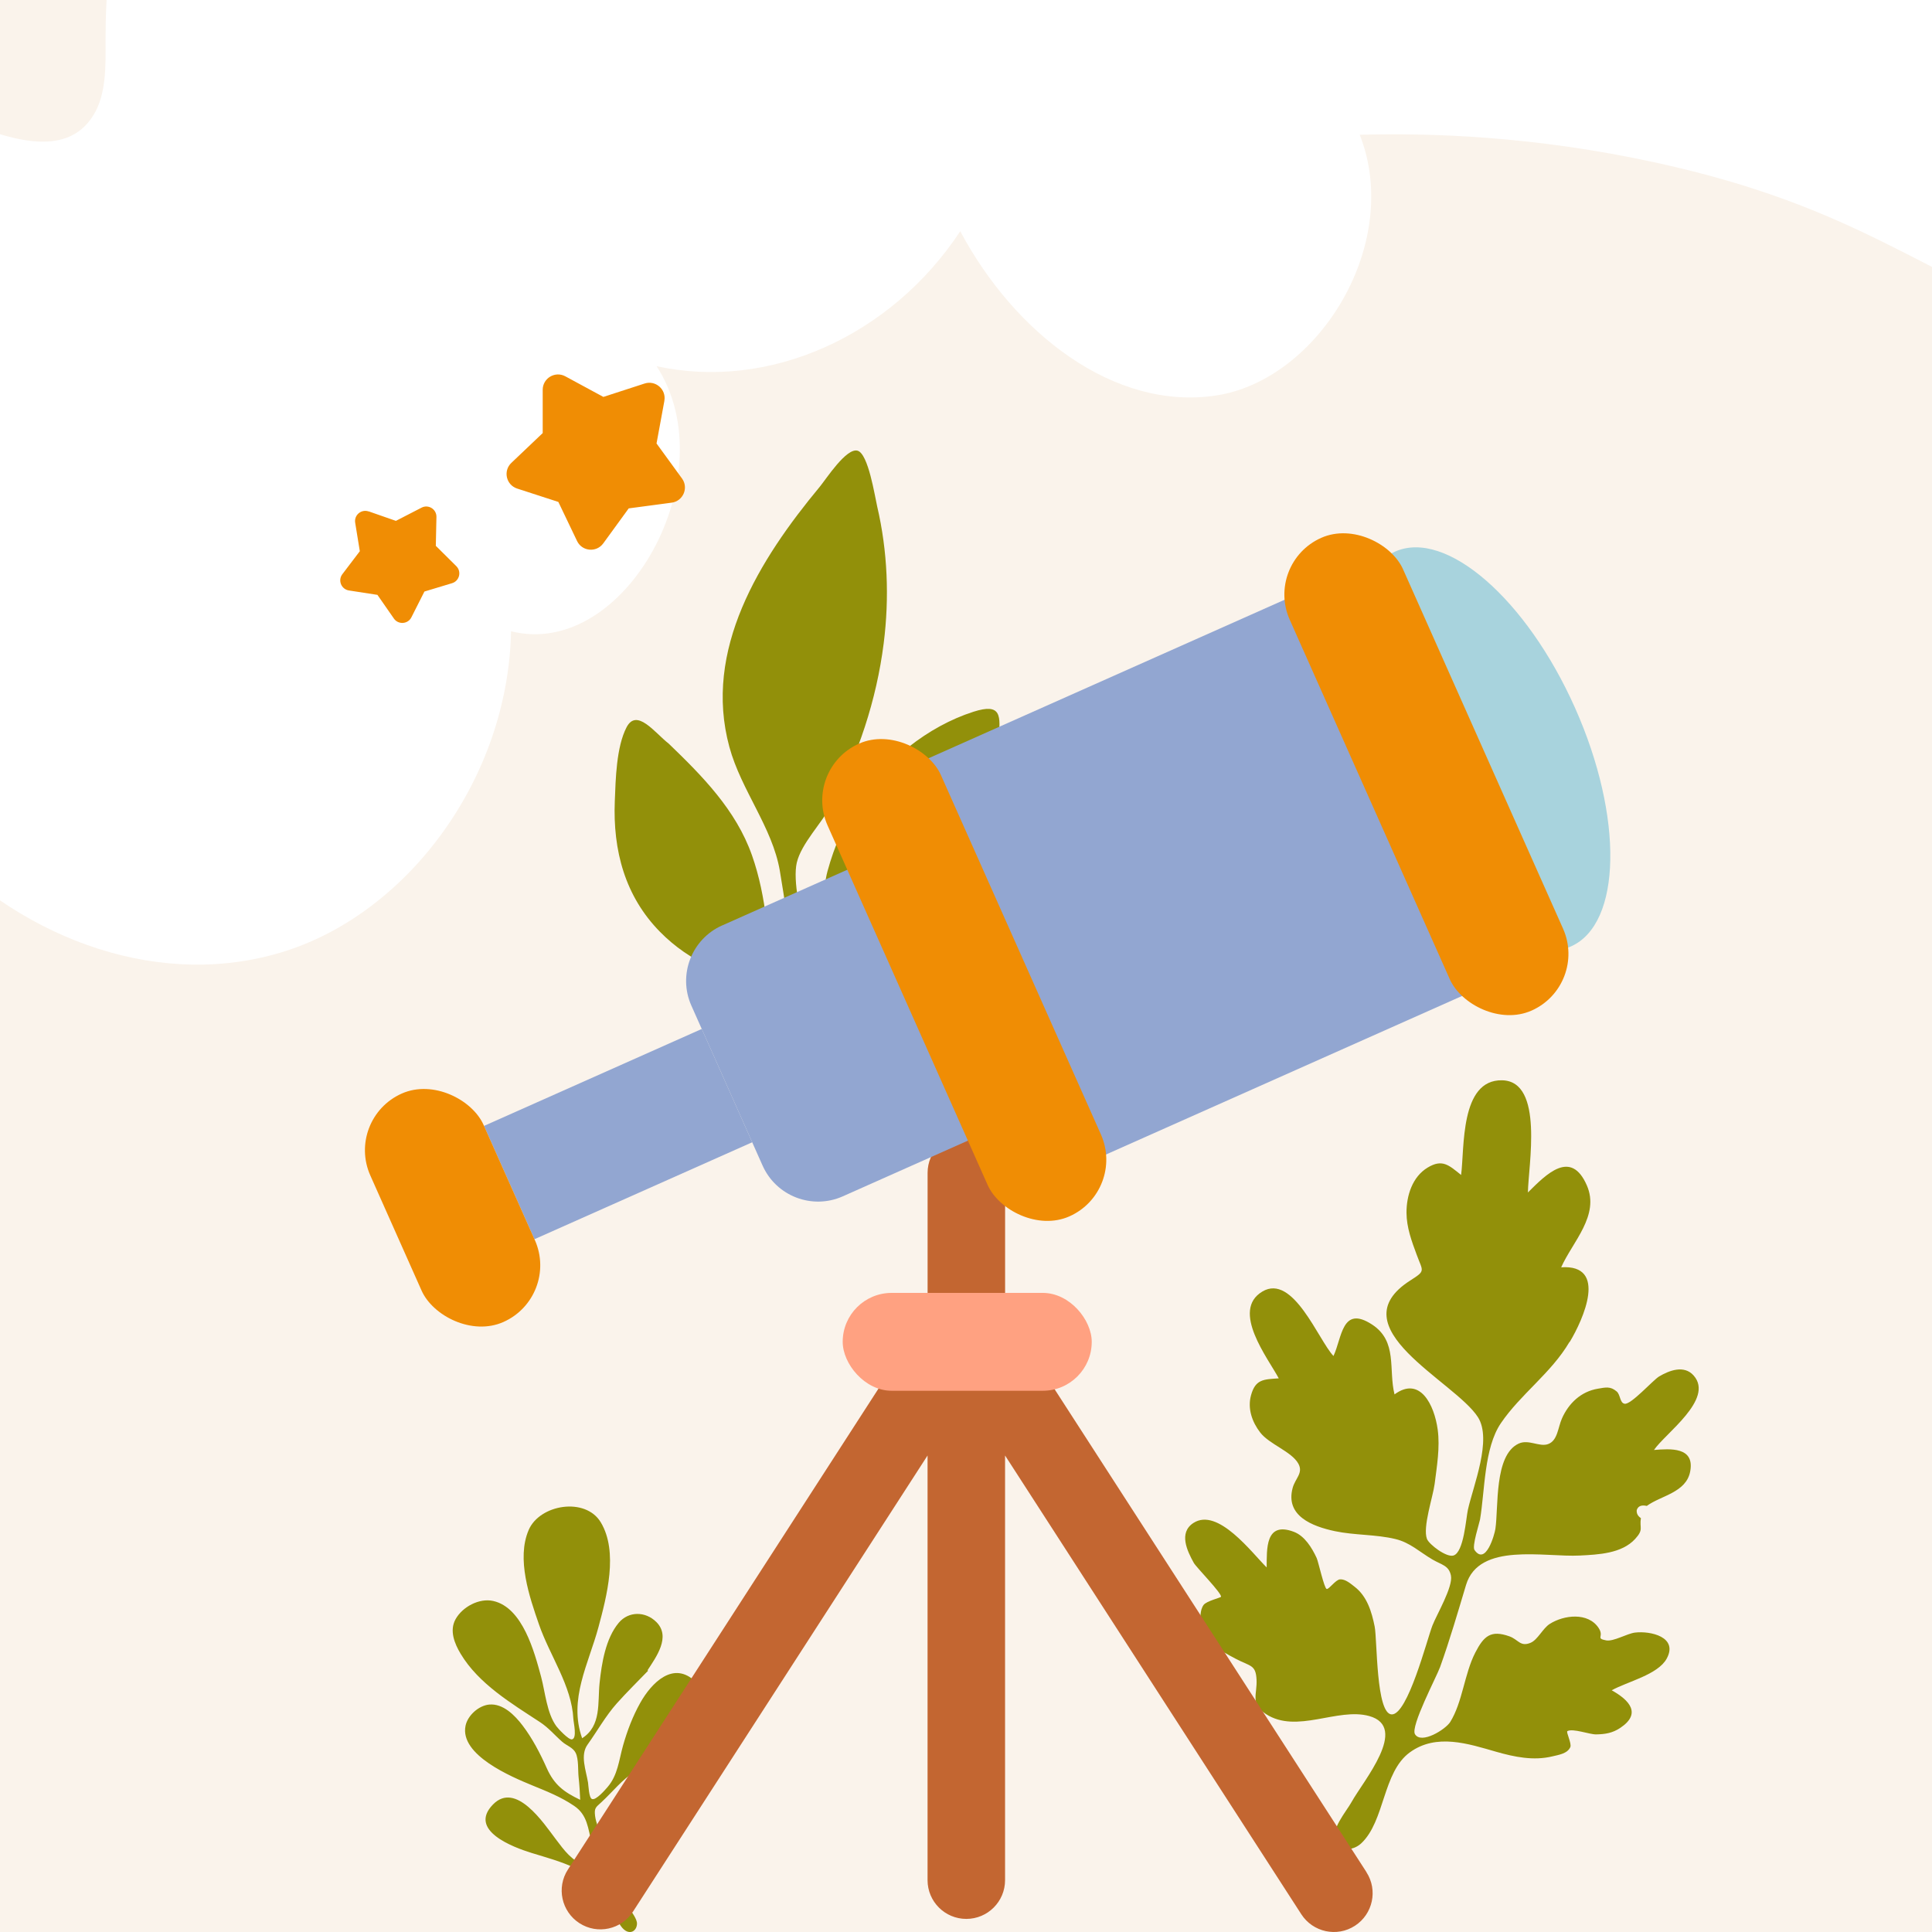 <?xml version="1.0" encoding="UTF-8"?>
<svg id="Layer_1" data-name="Layer 1" xmlns="http://www.w3.org/2000/svg" viewBox="0 0 500 500">
  <defs>
    <style>
      .cls-1 {
        fill: #92900a;
      }

      .cls-1, .cls-2, .cls-3, .cls-4, .cls-5, .cls-6, .cls-7, .cls-8, .cls-9 {
        stroke-width: 0px;
      }

      .cls-2 {
        fill: #c36631;
      }

      .cls-3 {
        fill: #faf3eb;
      }

      .cls-4 {
        fill: #92a6d1;
      }

      .cls-5 {
        fill: #a8d3dd;
      }

      .cls-6 {
        fill: #ffa181;
      }

      .cls-7 {
        fill: #fff;
      }

      .cls-8 {
        fill-rule: evenodd;
      }

      .cls-8, .cls-9 {
        fill: #f08d04;
      }
    </style>
  </defs>
  <rect class="cls-3" width="500" height="500"/>
  <path class="cls-7" d="M522.17-84.87c-15.12,6.36-30.94,12.4-46.93,10.53-36.36-4.25-60.33-46.38-94.08-62.66-28.56-13.78-60.97-7.72-91.42-1.45-50.39,10.38-100.77,20.76-151.16,31.14-34.7,7.15-72.73,16.57-94.03,49.2C31.97-38.84,27.26-13.9,27.32,10.28c.02,6.72.24,13.99-3.1,19.46-7.27,11.92-23,5.79-34.93,1.19-39.33-15.19-88.23,6.36-104.31,50.76-7.77,21.47-5.84,46.48,2.88,67.33,9.31,22.28,26.36,39.82,47.56,43.22,7.43,1.19,15.14.84,22.22,3.75,9.91,4.07,17.1,13.85,24.87,22.08,24.32,25.73,59.69,38.18,91.39,28.06,31.71-10.12,57.57-44.55,58.36-82.76,29.57,7.43,55.91-40.56,37.66-68.61,29.01,6.39,60.64-7.66,78.59-34.92,14.05,26.38,39.84,46.56,66.29,42.5,26.45-4.06,48.22-39.26,37.1-67.46,17.92-.49,44.93.25,76.89,7.26,52.54,11.51,68.42,29,107.5,43.5l-14.13-170.5Z"/>
  <path class="cls-1" d="M173.02,192.41c8.77,8.44,17.46,17.23,21.59,28.94,1.91,5.4,3.03,11.12,3.73,16.8.62,5.13-.5,12.26,4.2,15.81,5.08,3.85,3.38-2.05,2.82-5.57-1.21-7.67-2.23-15.37-3.54-23.03-1.93-11.25-10-20.83-13.05-32.02-6.87-25.17,7.81-48.6,23.38-67.36,1.62-1.95,6.88-10.16,9.79-9.34,2.79.79,4.46,11.78,5.07,14.41,2.71,11.59,3.18,23.64,1.69,35.44-1.86,14.7-6.61,28.91-13.59,41.96-2.43,4.55-7.77,9.91-8.91,14.84-1.01,4.35.8,14.26,3.11,17.89,3.67-3.1,3.64-11.28,4.84-15.69,1.76-6.45,4.43-12.69,8.13-18.27,6.83-10.29,17.79-19.23,29.65-23.02,7.24-2.31,7.13.9,6.42,7.44-.75,6.93-3.13,13.65-6.32,19.83-5.57,10.8-15.55,22.43-27.7,25.85-4.93,1.39-9.15-.4-11.98,4.7-3.05,5.5-.94,10.59.64,16.22,1.72,6.12,3.41,12.33,4.83,18.53.9,3.9-.8,10.79-5.3,5.34-3.52-4.26-2.34-13.5-4.39-18.58-1.61-3.98-6.57-8.51-10.87-9.99-4.34-1.49-8.92-1.41-13.26-3.28-4.91-2.12-9.4-5.26-13.15-9.06-9.13-9.26-12.25-21.14-11.74-33.87.22-5.65.39-13.99,3.04-19.1,2.64-5.08,7.34,1.43,10.86,4.18Z"/>
  <path class="cls-8" d="M95.41,132.34l7.05,2.46,6.64-3.42c1.78-.92,3.89.4,3.85,2.41l-.16,7.47,5.3,5.26c1.42,1.41.82,3.83-1.1,4.41l-7.15,2.16-3.37,6.67c-.9,1.79-3.39,1.96-4.53.32l-4.26-6.13-7.38-1.14c-1.98-.31-2.91-2.62-1.7-4.21l4.52-5.95-1.2-7.37c-.32-1.98,1.59-3.58,3.48-2.92Z"/>
  <path class="cls-8" d="M171.94,103.75l-2.03,11.02,6.59,9.06c1.77,2.43.29,5.86-2.68,6.26l-11.11,1.48-6.59,9.06c-1.77,2.43-5.49,2.09-6.78-.62l-4.84-10.11-10.66-3.46c-2.86-.93-3.68-4.57-1.51-6.64l8.12-7.72v-11.2c0-3,3.21-4.92,5.85-3.49l9.85,5.33,10.66-3.46c2.86-.93,5.67,1.53,5.12,4.49Z"/>
  <path class="cls-1" d="M167.7,432.41c-2.69,2.79-5.47,5.51-8.05,8.4-2.89,3.23-5.07,7.18-7.59,10.69-1.97,2.74-.41,6.6.12,9.82.12.7.2,3.93,1.02,4.26,1.02.42,3.44-2.4,4.05-3.11,2.62-3.04,2.93-6.92,3.97-10.65,1.09-3.86,2.52-7.64,4.49-11.15,2.9-5.16,8.58-10.97,14.27-5.46,6.01,5.82-1.78,13.06-6.34,16.82-2.92,2.41-6.06,4.39-9.25,6.39-3.48,2.19-5.76,5.23-8.75,7.99-1.45,1.33-1.88,1.48-1.64,3.5.22,1.85,1.17,3.96,1.69,5.75.54,1.85,1.23,7.71,3.26,7.51,1.04-.1,3.32-2.74,3.9-3.53,1.14-1.53,1.46-3.28,1.96-5.08,1.06-3.83,2.24-7.68,4.16-11.18,1.44-2.63,3.6-6,6.94-6.15,2.59-.12,5.44,1.92,6.06,4.48,1.6,6.64-8.88,12.09-13.14,15.16-2.84,2.05-5.37,4.46-7.85,6.92-1.25,1.24-1.82,1.42-1.53,3.13.37,2.17,2.45,4.87,3.44,6.86.54,1.09,1.98,2.8,1.96,4.05-.03,1.63-1.37,2.77-2.94,1.84-2.45-1.45-3.88-7.79-5-10.29-1.6-3.58-4.66-4.31-8.11-5.94-3.62-1.72-7.44-2.73-11.26-3.91-4.79-1.48-16.48-5.86-9.95-12.54,5.92-6.06,13.1,4.84,16.18,8.9,2.49,3.29,3.99,5.4,7.81,7.09.61.27,2.49,1.6,3.11.83.66-.83-1.27-5.62-1.53-6.68-.99-3.98-1.12-7.42-4.56-9.76-3.48-2.36-7.04-3.75-10.91-5.34-5.29-2.18-18.78-7.82-17.21-15.41.55-2.67,3.4-5.22,6.1-5.48,3.6-.35,6.66,2.79,8.65,5.4,2.53,3.31,4.57,7.25,6.27,11.05,1.94,4.34,4.43,6.18,8.65,8.2-.08-1.96-.19-3.88-.41-5.83-.2-1.78.05-4.67-.76-6.32-.68-1.38-2.33-1.87-3.46-2.85-2.04-1.78-3.5-3.62-5.82-5.14-7.34-4.81-15.84-9.89-20.48-17.64-1.59-2.65-2.95-5.99-1.34-8.93,1.76-3.21,6.13-5.57,9.77-4.75,7.63,1.71,10.65,13.21,12.37,19.56,1.08,4.01,1.48,9.47,3.97,12.86.45.62,3.16,3.55,4.02,3.4,1.41-.26.42-4.32.37-5.32-.43-8.57-6.09-16.33-8.88-24.38-2.49-7.18-5.89-17.04-2.68-24.5,2.85-6.63,14.69-8.59,18.66-1.97,4.6,7.66,1.53,19.16-.6,27.11-2.56,9.53-7.81,18.69-4.23,28.76,5.05-3.21,3.98-9.2,4.52-14.31.54-5.1,1.55-11.49,4.95-15.56,2.55-3.05,6.95-3.02,9.77-.17,3.77,3.81-.08,9.02-2.31,12.45l.16.17Z"/>
  <path class="cls-1" d="M406.18,347.3c-4.79,8.12-12.61,13.45-17.76,21.03-4.35,6.4-4.12,17.41-5.39,24.92-.16.92-2.12,6.9-1.43,7.89,2.92,4.15,5.18-3.99,5.4-5.43.85-5.63-.36-19.08,5.99-22.09,2.58-1.23,5.4.93,7.65.11,2.49-.9,2.54-4.28,3.59-6.63,1.73-3.91,4.9-6.98,9.32-7.71,1.9-.31,3.18-.71,4.85.72,1,.86.78,2.97,2.06,3.18,1.66.27,7.35-6.13,8.91-7.06,2.61-1.55,6.48-3.07,8.97-.22,5.32,6.1-7.44,15-10.29,19.24,4.15-.32,10.59-.88,9.37,5.56-1.04,5.5-7.62,6.25-11.23,8.92-1.39-.31-2.26.04-2.6,1.06-.1.85.26,1.55,1.07,2.1-.41,2.64.79,2.9-1.49,5.39-3.48,3.8-9.55,4.04-14.29,4.29-9.17.49-26.11-3.55-29.47,7.61-2.14,7.12-4.2,14.23-6.71,21.23-.91,2.54-7.71,15.38-6.51,17.39,1.62,2.71,7.93-1.23,9.13-3.16,3.18-5.11,3.65-12.43,6.47-17.93,2.24-4.36,4.06-5.91,8.81-4.24,2.35.82,2.81,2.8,5.5,1.69,1.86-.77,3.16-3.74,4.97-4.89,3.66-2.33,9.91-3.08,12.64,1.03,1.55,2.34-.9,2.68,1.96,3.23,1.89.36,5.4-1.77,7.48-2.02,4.04-.48,11.22,1.16,8.19,6.74-2.28,4.19-10.29,5.98-14.23,8.2,4.57,2.54,7.79,6.01,2.21,9.73-1.99,1.33-3.89,1.64-6.22,1.68-1.73.04-6-1.62-7.46-.85-.41.22,1.17,3.22.75,4.16-.76,1.69-3.04,1.99-4.64,2.38-4.88,1.18-9.8.16-14.53-1.19-7.17-2.06-15.49-4.86-22.38.17-7.01,5.12-6.42,17.73-12.52,23.49-1.76,1.67-4.93,2.47-6.6-.55-1.56-2.8,2.69-7.63,4.05-10.09,3.02-5.48,14.96-19.39,4.57-22.27-8.18-2.27-18.77,4.68-26.73-.52-4.12-2.69-2.22-5.05-2.42-8.91-.2-3.94-1.62-3.37-5.55-5.47-3.75-2.01-7.89-4.15-8.77-8.66-.3-1.55-.37-3.82.61-5.18.75-1.04,4.44-1.88,4.51-2.12.27-.87-6.43-7.67-7.04-8.78-1.72-3.1-3.96-7.79-.12-10.31,6.36-4.17,15.24,7.83,18.98,11.49.05-4.71-.4-12.02,7.02-9.22,2.84,1.07,4.7,4.16,5.92,6.78.43.93,1.96,7.92,2.6,8.02.61.1,2.31-2.41,3.44-2.49,1.39-.1,2.77,1.13,3.77,1.9,3.24,2.49,4.43,6.48,5.2,10.31.68,3.38.32,22.65,4.42,22.74,4.15.09,9.13-19.39,10.52-22.99,1.08-2.79,5.38-10.04,4.8-12.93-.53-2.64-2.38-2.76-4.79-4.17-3.27-1.91-5.78-4.38-9.56-5.29-5.06-1.23-10.54-.96-15.67-2.04-5.94-1.26-12.87-3.98-10.95-11.18.67-2.5,2.83-3.86,1.47-6.31-1.76-3.15-7.5-4.98-9.87-8.06-2.08-2.7-3.32-6.18-2.37-9.62,1.14-4.17,3.26-4.12,7.18-4.38-2.72-5.12-12.51-17.56-4.23-22.48,7.96-4.73,14.51,12.62,18.39,16.69,2.22-4.67,2.14-13.25,9.99-8.14,6.67,4.35,4.2,11.66,5.81,18.08,6.6-4.85,10.3,2.72,11.17,9.09.63,4.64-.21,9.48-.79,14.09-.42,3.29-3.14,11.2-1.99,14.22.55,1.43,5.08,4.89,6.89,4.29,2.68-.89,3.21-9.61,3.71-11.85,1.4-6.27,6.3-18.13,2.6-23.94-5.94-9.32-36.61-23.23-17.47-35.41,4-2.55,3.22-2.27,1.63-6.6-1.31-3.53-2.63-7.07-2.65-10.9-.02-4.38,1.49-9.29,5.47-11.69,3.81-2.3,5.49-.63,8.66,1.91.91-6.86-.33-24.72,10.61-24.5,10.91.22,6.77,22.14,6.68,29.03,4.79-4.75,11.14-11.29,15.26-1.81,3.38,7.77-3.71,14.57-6.65,21.18,12.15-.82,5.72,13.49,2.22,19.3Z"/>
  <g>
    <path class="cls-2" d="M353.65,484.52l-89.69-138.88c-.99-1.53-2.33-2.69-3.84-3.47v-38.64c0-5.54-4.49-10.03-10.03-10.03h0c-5.54,0-10.03,4.49-10.03,10.03v38.64c-1.51.78-2.85,1.94-3.84,3.47l-89.25,138.2c-3.01,4.65-1.67,10.86,2.98,13.87,4.65,3.01,10.86,1.67,13.87-2.99l76.23-118.04v109.9c0,5.54,4.49,10.03,10.03,10.03h0c5.54,0,10.03-4.49,10.03-10.03v-109.9l76.67,118.73c3.01,4.65,9.22,5.99,13.87,2.98,4.65-3.01,5.99-9.22,2.98-13.87Z"/>
    <g>
      <rect class="cls-4" x="129.12" y="277.45" width="61.7" height="32.1" transform="translate(-105.55 90.44) rotate(-24)"/>
      <path class="cls-4" d="M200.83,228.3h54.51v76.74h-54.51c-8.67,0-15.72-7.04-15.72-15.72v-45.31c0-8.67,7.04-15.72,15.72-15.72Z" transform="translate(-89.43 112.63) rotate(-24)"/>
      <rect class="cls-4" x="246.66" y="169.69" width="130.41" height="112.36" transform="translate(-64.91 146.38) rotate(-24)"/>
      <ellipse class="cls-5" cx="383.81" cy="193.84" rx="26.08" ry="55.93" transform="translate(-45.66 172.87) rotate(-24)"/>
      <rect class="cls-9" x="101.08" y="280.22" width="32.1" height="64.71" rx="16.05" ry="16.05" transform="translate(-117.01 74.66) rotate(-24)"/>
      <rect class="cls-9" x="233.5" y="186.66" width="32.1" height="133.91" rx="16.05" ry="16.05" transform="translate(-81.58 123.43) rotate(-24)"/>
      <rect class="cls-9" x="353.1" y="133.41" width="32.1" height="133.91" rx="16.05" ry="16.05" transform="translate(-49.58 167.47) rotate(-24)"/>
    </g>
    <rect class="cls-6" x="218.09" y="334.6" width="64.45" height="25.33" rx="12.67" ry="12.67"/>
  </g>
</svg>